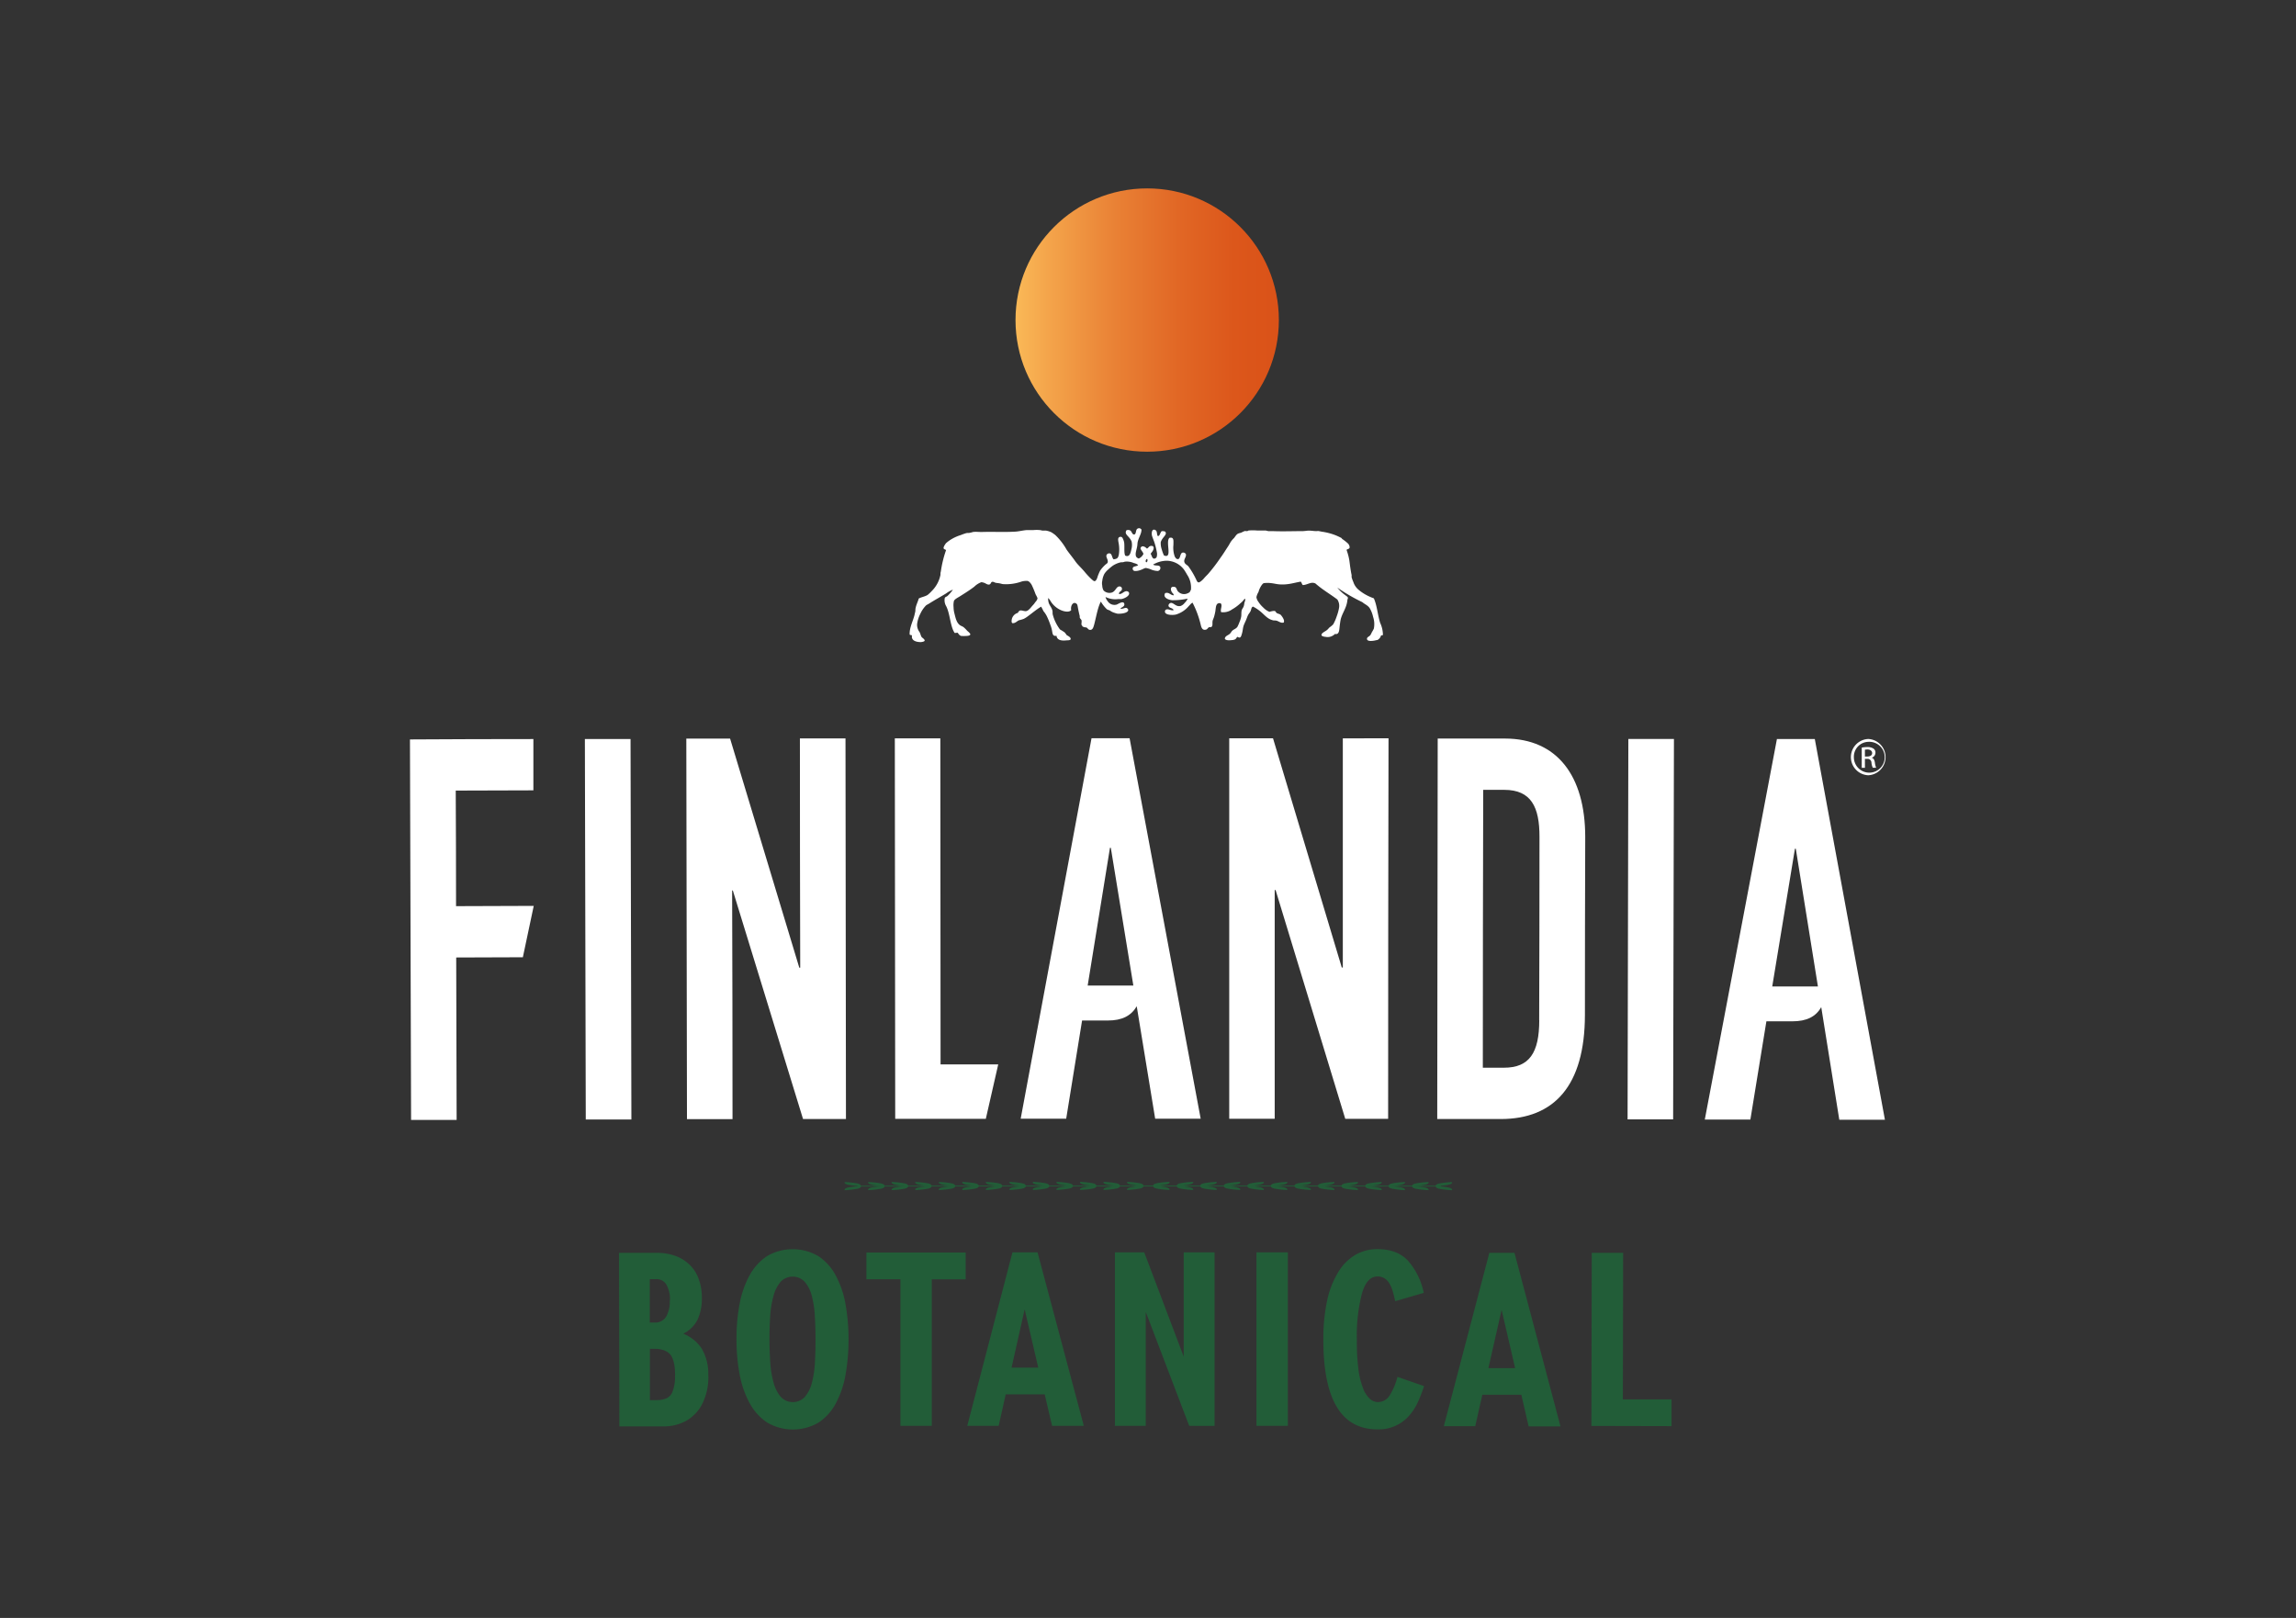 <svg id="Vrstva_1" data-name="Vrstva 1" xmlns="http://www.w3.org/2000/svg" xmlns:xlink="http://www.w3.org/1999/xlink" viewBox="0 0 595.28 419.53"><rect x="0" y="0" width="595.28" height="419.53" fill="#333333" stroke="none"/><defs><style>.cls-1{fill:url(#linear-gradient);}.cls-2{fill:#fff;}.cls-3{fill:#225d38;}</style><linearGradient id="linear-gradient" x1="263.29" y1="82.99" x2="331.58" y2="82.99" gradientUnits="userSpaceOnUse"><stop offset="0" stop-color="#fab957"/><stop offset="0.12" stop-color="#f4a54b"/><stop offset="0.38" stop-color="#e98135"/><stop offset="0.62" stop-color="#e16725"/><stop offset="0.83" stop-color="#dc571b"/><stop offset="1" stop-color="#da5218"/></linearGradient></defs><title>logo</title><circle class="cls-1" cx="297.43" cy="82.99" r="34.14"/><path class="cls-2" d="M297.2,145.81c.31-.08.38-.53.24-.88-.32,0-.58.69-.24.88m49.41,6.41a10.54,10.54,0,0,0,2.13,2.07c.28.23.71.47.73.71s-.13.39-.14.69c-.22,2-1.28,3.15-1.73,4.91-.12.6-.22,1.34-.3,2.1-.1,1.06-.23,1.88-1.19,1.69a2.65,2.65,0,0,1-2.47.74c-.34,0-1-.2-1-.39-.17-.59,1-1,1.45-1.41.28-.23.46-.54.72-.72a4.71,4.71,0,0,0,.87-.75,11.47,11.47,0,0,0,.87-2,12.55,12.55,0,0,0,.61-2.17,3,3,0,0,0-.44-2.25c-1.85-1.39-3.9-2.57-5.63-4.11-1.09-.62-2.09.33-3.28.38-.32-.18-.28-.68-.59-.89-1.84.32-3.35.89-5.62.7-.67-.06-1.37-.24-2-.31a7.62,7.62,0,0,0-1.91,0c-.21.05-.33.21-.5.41a5.58,5.58,0,0,0-.9,1.88,4.11,4.11,0,0,0-.54,1.35,2.61,2.61,0,0,0,.54,1.24,6.93,6.93,0,0,0,1.24,1.45,4.65,4.65,0,0,0,1.57,1.1c.2,0,.38-.13.63-.14a2.27,2.27,0,0,1,.8-.07c.18.07.29.39.51.54s.74.25.94.4a3.94,3.94,0,0,1,.87,1.33,1.17,1.17,0,0,1,0,.71c-.72.28-1.37-.37-1.92-.47-.35-.1-.7,0-1-.13-1.23-.29-2.07-1.33-2.93-2.07a10.35,10.35,0,0,0-2.14-1.45c-.46.18-.42.73-.61,1.14s-.49.7-.69,1.11-.33.85-.51,1.27-.39.83-.55,1.25c-.31.79-.25,1.51-.56,2.43-.18.64-.38,1.11-1.06.65-.28.05-.32.48-.69.66a2.42,2.42,0,0,1-.82.18c-.64.08-1.58.12-1.81-.36.05-.7.83-.87,1.23-1.22s.44-.61.7-.85c.49-.44.95-.49,1.32-1a8.9,8.9,0,0,0,.55-1.25,6.44,6.44,0,0,0,.42-1.31c.12-.48,0-1.11.16-1.77.1-.34.37-.6.51-1s.12-.64.21-1a2.43,2.43,0,0,0,.2-.94c-.29,0-.43.36-.61.54a5.39,5.39,0,0,1-.65.61,11.18,11.18,0,0,1-2.16,1.59,3.91,3.91,0,0,1-2.83.71c-.32-.66.45-1.77-.15-2.3-1.31-.24-1.19,1.07-1.37,2.15-.06.34-.18.86-.3,1.29s-.35.87-.4,1.14c-.1.57.07,1.12-.2,1.45s-.46.07-.73.19-.45.52-.73.6c-.93.26-1.2-.38-1.39-1.12a24.8,24.8,0,0,0-2.15-5.85c-.39.16-.65.57-1,.9a6.89,6.89,0,0,1-3.35,2.18c-.93.21-3.32.14-2.71-1.15.62-.58,1.4.23,2.15,0-.21-.66-1.33-.46-1.33-1.23a.77.77,0,0,1,.64-.65c.78,0,1.28,1.06,2.49.81a2.38,2.38,0,0,0,1.07-.81,3.41,3.41,0,0,0,.78-1.11,17.59,17.59,0,0,1-4,.42c-1.1-.1-2.53-.75-1.83-1.85,1.05-.31,1.33.57,2.21.57,0-.4-.33-.53-.49-.82-.33-.53-.47-1.52.6-1.37.63.06.58.61.91,1.08a2.12,2.12,0,0,0,2.34.69,2.82,2.82,0,0,0,.72-.35c.18-.15.18-.38.38-.64a5.9,5.9,0,0,0-1-3.94,13.69,13.69,0,0,0-.81-1.32,5.71,5.71,0,0,0-4.4-2.29,7.15,7.15,0,0,0-3.6,1c.61.44,1.61,0,1.86.66a.78.78,0,0,1-.68,1,5.11,5.11,0,0,1-1.54-.32,6.54,6.54,0,0,0-1.48-.46c-.4,0-.85.35-1.36.5a3.59,3.59,0,0,1-1.55.28.58.58,0,0,1-.53-.47c-.13-.91,1-.59,1.41-1.09a2.69,2.69,0,0,0-1.11-.49,4.42,4.42,0,0,0-2.18-.38c-.23,0-.42.12-.64.15s-.47,0-.71.06a6.32,6.32,0,0,0-1.94.85,11.86,11.86,0,0,0-1.2,1,4.93,4.93,0,0,0-1,1.15,5.16,5.16,0,0,0-.53,1.81,2.79,2.79,0,0,0,0,1.22,2.75,2.75,0,0,0,.34,1.24,2.14,2.14,0,0,0,2.22.51c1-.41,1.08-1.64,2-1.55a.58.58,0,0,1,.54.53c.09.77-.76.65-.78,1.41.71.19,1.28-.75,2-.71.24,0,.6.19.63.45.2.82-1.33,1.49-2,1.59a6.26,6.26,0,0,1-.78,0,5.76,5.76,0,0,1-3.32-.54,2.64,2.64,0,0,0,.53,1.06,2.1,2.1,0,0,0,2.28.93c.34-.05,1.86-1.21,2.06-.19.14.72-.73.81-1,1.22.35.19,1.09-.24,1.46-.2.2,0,.52.26.55.5.1.83-1.84,1.1-2.85,1a5.93,5.93,0,0,1-.66-.2,3.67,3.67,0,0,1-1.28-.64A4.05,4.05,0,0,1,287,158a8.91,8.91,0,0,1-1.58-2c-.79,1.43-1.18,3.83-1.71,5.86-.2.69-.36,1.49-1.07,1.47-.52,0-.58-.44-1-.64a2,2,0,0,1-1-.26c0-.2-.18-.22-.24-.45s.09-.75,0-1.15c-.08-.22-.31-.32-.46-.7,0-.08,0-.23,0-.39-.12-.45-.28-1.17-.41-1.83s-.15-1.16-.41-1.35c-.86-.72-1.64.53-1.39,1.64-.6.75-2.21.27-2.91-.1a6.11,6.11,0,0,1-2-1.6c-.42-.5-.63-1.09-1.07-1.42a3.89,3.89,0,0,0,.12,1.13c.2.77.85,1.36,1,2.19.06.28,0,.58.06.89a11.07,11.07,0,0,0,1.9,3.94,12.11,12.11,0,0,1,1.26.8c.09.2.3.33.4.59.37.28,1.05.55,1.1,1s-.65.4-1.1.43c-1.41.15-2.43-.1-2.57-1.19-1.07.19-1-.59-1.2-1.53a7.65,7.65,0,0,0-.4-1.31,18.33,18.33,0,0,0-1-2.41,7.08,7.08,0,0,0-.8-1.16,8.71,8.71,0,0,0-.59-1.14c-1.2.71-2.24,1.61-3.36,2.43a7.11,7.11,0,0,1-1.16.74,9.73,9.73,0,0,1-1.2.35c-.55.21-1,.86-1.75.75-.26-.21-.17-.61-.16-.84a2.19,2.19,0,0,1,1.6-1.82,1.41,1.41,0,0,1,.46-.58c.54-.19,1.15.23,1.75.11s1.29-1.09,1.61-1.44a4.7,4.7,0,0,0,.68-.85,2.37,2.37,0,0,0,.59-.94c0-.31-.39-.88-.52-1.19a23.9,23.9,0,0,0-1-2.4c-.26-.41-.62-.89-1.08-1a4.78,4.78,0,0,0-1.54.17,11.89,11.89,0,0,1-4.7.67c-.27,0-.64-.14-1-.21s-.74-.08-1-.14-.63-.32-.89-.25c-.43.09-.29.59-.77.7s-.92-.31-1.35-.45a3.59,3.59,0,0,0-.7-.16,5.16,5.16,0,0,0-1.84,1.17c-1.21.92-2.24,1.56-3.58,2.41-.54.36-1.51.79-1.7,1.3a4.9,4.9,0,0,0-.09,1.61,6.59,6.59,0,0,0,.18,1.45c.36,1.41.57,2.54,1.47,3.21.27.2.66.29,1,.56a9.52,9.52,0,0,1,.89.9c.23.2.83.68.8.93s-.43.38-1,.4a8.81,8.81,0,0,1-1.36,0c-.55-.13-.67-.62-1-.86a2,2,0,0,1-.7.08c-1-1.45-1.16-4.14-1.81-6a6.73,6.73,0,0,0-.38-.93,3,3,0,0,1-.38-2.09c.12-.34.38-.3.72-.57a10.23,10.23,0,0,0,1.4-1.63,8.16,8.16,0,0,0-1.8,1c-1.39.85-2.92,1.69-4.34,2.59-.28.19-.59.3-.83.5a7.51,7.51,0,0,0-1.46,2.13,8.1,8.1,0,0,0-.85,2.68,3.08,3.08,0,0,0,.64,2.11c.21.42.32.94.5,1.23s.8.52.82,1c-.11.22-.6.32-1,.36-1.27,0-2.54-.43-2.29-1.71-.12-.17-.57-.06-.61-.3-.05-1.81.87-3.4,1.27-5.06.05-.29.13-.57.19-.84s0-.66.11-1c.15-.79.59-1.61.79-2.39.71-.39,1.63-.5,2.31-.94a8.47,8.47,0,0,0,1-.94,8.19,8.19,0,0,0,2.32-4.24c0-.29,0-.6.1-.88a29,29,0,0,1,1.35-5.54c-.26-.29-.49-.14-.62-.46s.43-1.14.64-1.38a10.31,10.31,0,0,1,1.11-.84,11.17,11.17,0,0,1,2.7-1.24,14.32,14.32,0,0,1,1.42-.5c.38-.08.72,0,1.05-.11a6.11,6.11,0,0,0,.68-.18c.66-.1,1.48,0,2.24,0,2.89-.1,5.91.08,8.84-.1,1-.08,1.95-.34,2.91-.4.49,0,1.13,0,1.69,0a9.07,9.07,0,0,1,1.65,0c.21,0,.45.11.7.13s.6,0,.87,0a5.29,5.29,0,0,1,1.44.45,11.19,11.19,0,0,1,1,.7,16.31,16.31,0,0,1,2.94,3.8c.74,1.05,1.55,2,2.2,2.94s1.54,1.7,2.4,2.72a21.31,21.31,0,0,0,1.86,2c.25.21.59.53.77.5.44,0,.7-.77.83-1.24a13.81,13.81,0,0,1,.6-1.43,8.29,8.29,0,0,1,1.48-1.67c.16-.13.42-.27.5-.49.21-.75-.57-1.41-.26-2a.75.75,0,0,1,.93-.32c.49.2.49,1.26.89,1.49,1-.12,1.17-.39,1.35-1.29a8.82,8.82,0,0,0-.06-2.89c-.12-.68-.34-1.54.4-1.64.43-.06.56.18.72.5a5.22,5.22,0,0,1,.29.84c.19,1.12-.09,2.74.29,3.52,1.11.49,1.37-.62,1.57-1.5a4.35,4.35,0,0,0,.09-2.17,4.11,4.11,0,0,0-.74-1.12c-.5-.58-1.08-1-.6-1.77a1.11,1.11,0,0,1,.89,0c.53.19.53,1.13,1.12,1.08s.32-1.29.89-1.52a.72.72,0,0,1,1,.27c0,1.12-.74,2-1,3.29-.05.29-.05.61-.1.93-.09.58-.26,1.1-.38,1.77-.09.88.08,1.24.77,1.5a2.44,2.44,0,0,0,1.22-1.21c-.16-.57-.73-1-.76-1.48.33-.91,1.28-.31,1.65.11.37-.09.55-.69,1.06-.69.89-.09.8.74.44,1.31-.16.3-.4.47-.51.75.3.47.35,1.21.93,1.25a.94.94,0,0,0,.58-.34,2.49,2.49,0,0,0,.13-1.05,17.43,17.43,0,0,0-.57-2.48c-.26-.9-.66-1.69-.77-2.25-.14-1,.24-1.76,1-1.24.44.3.23,1.11.56,1.5.55,0,.59-1,1-1.27a1.83,1.83,0,0,1,.91.12c.42.57-.1,1-.5,1.54a4.09,4.09,0,0,0-.66,1.14,4.76,4.76,0,0,0,.25,1.9,10,10,0,0,0,.57,1.58c2.37,1,.27-3.64,1.46-4.57,1.2-.23,1,.75,1,1.87a6.75,6.75,0,0,0,.35,3,3.67,3.67,0,0,0,.34.49.78.78,0,0,0,.54.17c.33-.06.49-.66.54-.83s.22-.76.55-.84a.78.78,0,0,1,.91.38c.18.63-.5,1.23-.42,1.9s.71.86,1.06,1.25a20.76,20.76,0,0,1,2.12,3.62c.08.2.26.54.55.56s1-.59,1.39-1.06.89-.92,1.16-1.24a44.48,44.48,0,0,0,3.14-4.13c.69-.93,1.26-1.89,1.92-2.88.34-.5.59-1.08.92-1.49a5.58,5.58,0,0,1,.64-.7c.34-.4.62-1,1.16-1.19.21-.1.53-.13.82-.27s.58-.29.75-.34.4,0,.62,0,.32-.13.43-.16a12.93,12.93,0,0,1,2.18,0c.77,0,1.6,0,2.27,0a5.43,5.43,0,0,0,.69.16c.35,0,.72,0,1.09,0,2.66.11,5.38,0,7.81,0,.53,0,1.07-.13,1.63-.13s1.24.12,1.84.13c.24,0,.5-.06.76,0s.52.11.79.16a15.62,15.62,0,0,1,3,.73,14.73,14.73,0,0,1,2,.89c.09.07.15.23.29.31a11.73,11.73,0,0,1,1.28,1,1.48,1.48,0,0,1,.57,1.16c-.09.4-.46.34-.81.61a15,15,0,0,1,.75,2.84c.16,1.29.33,2.59.57,3.69,0,.17,0,.37,0,.57a8.44,8.44,0,0,0,.43,1.18,4.4,4.4,0,0,0,1.23,1.94,11.49,11.49,0,0,0,1.9,1.35,14.48,14.48,0,0,0,2.2,1c.82,1.79,1,4.33,1.64,6.36a7.52,7.52,0,0,1,.72,3.13c-.09.11-.28.11-.48.11a1.91,1.91,0,0,1-.93,1.2,5,5,0,0,0-.53.1c-.61.15-2.16.36-2.19-.36-.06-.45.52-.61.78-.9s.34-.59.51-.9a8.4,8.4,0,0,0,.48-.88,5.83,5.83,0,0,0-.19-3.05,7.62,7.62,0,0,0-.86-2.23c-.5-.78-1.33-1.05-1.93-1.59a44.55,44.55,0,0,1-6.67-3.91"/><path class="cls-2" d="M484.4,192.36h0a4,4,0,1,1-3.75,4,3.86,3.86,0,0,1,3.72-4m0,8.67a4.71,4.71,0,0,0,0-9.41,4.71,4.71,0,0,0,0,9.41m-.86-6.64.6-.06c.9,0,1.28.48,1.28.95,0,.64-.61.89-1.28.89h-.6Zm0,2.39h.6a1,1,0,0,1,1.1.95,3.87,3.87,0,0,0,.34,1.34h.87a4.74,4.74,0,0,1-.32-1.33c-.12-.75-.41-1.18-.86-1.25v0a1.35,1.35,0,0,0,1-1.28,1.23,1.23,0,0,0-.47-1.07,2.73,2.73,0,0,0-1.63-.42,7.91,7.91,0,0,0-1.45.13v5.25h.83Z"/><path class="cls-3" d="M183.66,356.83a15.54,15.54,0,0,1-1.45,6.92,10.5,10.5,0,0,1-4.23,4.63,12,12,0,0,1-6,1.49l-11.4,0-.09-45,9.71,0a13.77,13.77,0,0,1,5.2.9,10.29,10.29,0,0,1,3.66,2.45,9.8,9.8,0,0,1,2.18,3.67,14.13,14.13,0,0,1,.73,4.55,13.14,13.14,0,0,1-1.11,5.74,8.17,8.17,0,0,1-3.7,3.65,10.33,10.33,0,0,1,4.77,3.86,13,13,0,0,1,1.7,7.11m-9.94-19.53a7.63,7.63,0,0,0-1-4.31,3,3,0,0,0-2.72-1.27h-1.5l0,11.26h1.29a3.31,3.31,0,0,0,3-1.63,7.66,7.66,0,0,0,.88-4.05m1.39,19.35c0-2.43-.37-4.15-1.1-5.19s-2.22-1.68-4.21-1.67h-1.22l0,13.29h1.83a6.28,6.28,0,0,0,2.41-.44,3,3,0,0,0,1.59-1.66,10.51,10.51,0,0,0,.67-4.32"/><path class="cls-3" d="M220,347.26a52,52,0,0,1-.77,9.14,24.71,24.71,0,0,1-2.51,7.46,13.69,13.69,0,0,1-4.46,5,13.22,13.22,0,0,1-13.37,0,14.15,14.15,0,0,1-4.52-5,25,25,0,0,1-2.6-7.45,48.33,48.33,0,0,1-.82-9.14,46.92,46.92,0,0,1,.8-9.1,24.63,24.63,0,0,1,2.57-7.43,14.17,14.17,0,0,1,4.5-5,13.21,13.21,0,0,1,13.38,0,13.66,13.66,0,0,1,4.48,5,24.66,24.66,0,0,1,2.53,7.41,51.22,51.22,0,0,1,.79,9.1m-8.56,0c0-2.06-.06-4.08-.18-6a25.13,25.13,0,0,0-.78-5.19,9.19,9.19,0,0,0-1.81-3.65,4.3,4.3,0,0,0-6.31,0,9.41,9.41,0,0,0-1.83,3.65,25.59,25.59,0,0,0-.84,5.19q-.19,2.92-.19,6c0,2.12.08,4.15.21,6.11a25.53,25.53,0,0,0,.86,5.18,9.43,9.43,0,0,0,1.83,3.64,4.28,4.28,0,0,0,6.31,0,9.18,9.18,0,0,0,1.8-3.65,26.1,26.1,0,0,0,.77-5.19c.12-2,.16-4,.16-6.11"/><path class="cls-3" d="M241.59,331.72q0,19,0,38h-8.14q0-19,0-38h-8.82q0-3.47,0-6.94l25.74,0v6.95h-8.76"/><path class="cls-3" d="M272.77,369.73c-.64-2.72-1.27-5.44-1.91-8.16H260.75l-1.83,8.16h-8.14q5.85-22.49,11.72-45H269q6,22.49,12,45h-8.27m-7.07-30.21-3.39,15.11h6.92q-1.77-7.56-3.53-15.11"/><path class="cls-3" d="M308.32,369.73Q302.7,355,297.06,340.19v29.54h-8v-45h7.6q5.12,13.53,10.24,27.05V324.74h8q0,22.49,0,45Z"/><path class="cls-3" d="M325.76,369.73q0-22.49,0-45h8.14q0,22.49,0,45h-8.14"/><path class="cls-3" d="M369.2,359.46a36.9,36.9,0,0,1-1.51,3.94,14.48,14.48,0,0,1-2.27,3.61,10.46,10.46,0,0,1-8.32,3.63q-14,0-14-23.22a48,48,0,0,1,1-10.28A23.53,23.53,0,0,1,347,329.8a12.79,12.79,0,0,1,4.42-4.42,11.36,11.36,0,0,1,5.71-1.48q5,0,7.84,2.92a18,18,0,0,1,4.16,8.43l-7.4,2.15c-.18-.86-.38-1.68-.61-2.46a8.93,8.93,0,0,0-.84-2.06,4,4,0,0,0-1.3-1.39,3.4,3.4,0,0,0-1.86-.5q-2.71,0-4,4.38a43.77,43.77,0,0,0-1.33,12.13,56.42,56.42,0,0,0,.42,7.66,20.4,20.4,0,0,0,1.23,4.92,6.89,6.89,0,0,0,1.75,2.67,3.2,3.2,0,0,0,2,.81,3.57,3.57,0,0,0,3.12-1.75,16.49,16.49,0,0,0,2-4.79l7,2.44"/><path class="cls-3" d="M396.32,369.82l-1.89-8.16-10.11,0c-.62,2.72-1.22,5.44-1.84,8.16l-8.14,0q5.9-22.47,11.8-44.95h6.52q6,22.5,11.93,45l-8.27,0m-7-30.22q-1.72,7.54-3.42,15.1h6.92q-1.74-7.56-3.5-15.11"/><path class="cls-3" d="M412.6,369.86l.09-45,8.14,0q0,19-.07,38l12.62,0c0,2.31,0,4.63,0,6.94l-20.76-.05"/><path class="cls-3" d="M373.6,307.67q-75.62-.1-151.21,0a1.48,1.48,0,0,1,0-.21q75.62-.1,151.22,0Z"/><path class="cls-3" d="M223.21,307.52c0-.12,0-.41-.86-.64a21.17,21.17,0,0,0-3.33-.36s-.33.39.83.68a16.91,16.91,0,0,0,2.5.32v.09a16.91,16.91,0,0,0-2.5.32c-1.15.3-.83.69-.83.69a22.13,22.13,0,0,0,3.33-.38c.91-.23.9-.52.86-.63h0v-.09Z"/><path class="cls-3" d="M229.31,307.51c0-.12.06-.41-.86-.64a21.17,21.17,0,0,0-3.33-.36s-.32.39.83.68a16.91,16.91,0,0,0,2.5.32v.09a16.91,16.91,0,0,0-2.5.32c-1.15.3-.83.69-.83.69a22,22,0,0,0,3.33-.38c.92-.23.9-.52.86-.63h.06v-.09Z"/><path class="cls-3" d="M235.41,307.5c0-.11.06-.41-.85-.64a21.25,21.25,0,0,0-3.34-.36s-.32.39.83.68a16.88,16.88,0,0,0,2.51.32v.09a16.88,16.88,0,0,0-2.51.32c-1.15.3-.83.69-.83.69a20.79,20.79,0,0,0,3.34-.38c.91-.23.9-.52.85-.63h.06v-.09Z"/><path class="cls-3" d="M241.51,307.49c.05-.11.06-.4-.85-.63a21.72,21.72,0,0,0-3.34-.37s-.32.39.83.68a16,16,0,0,0,2.51.32v.09a18.5,18.5,0,0,0-2.51.33c-1.15.29-.82.68-.82.68a21.64,21.64,0,0,0,3.33-.37c.91-.23.9-.52.85-.64h.06v-.09Z"/><path class="cls-3" d="M247.61,307.48c0-.11.06-.4-.85-.63a21.17,21.17,0,0,0-3.33-.36s-.32.39.83.68a15.67,15.67,0,0,0,2.5.31v.1a16.91,16.91,0,0,0-2.5.32c-1.15.29-.83.69-.83.69a22,22,0,0,0,3.33-.38c.91-.23.9-.52.85-.63h.06v-.1Z"/><path class="cls-3" d="M253.72,307.48c0-.11.06-.41-.86-.64a22.53,22.53,0,0,0-3.33-.36s-.33.39.82.68a17.22,17.22,0,0,0,2.51.32v.09a17.22,17.22,0,0,0-2.51.32c-1.15.3-.82.69-.82.69a20.82,20.82,0,0,0,3.33-.38c.92-.23.9-.52.86-.63h.06v-.09h-.06"/><path class="cls-3" d="M259.82,307.47c0-.11.06-.4-.86-.63a21.06,21.06,0,0,0-3.33-.36s-.33.39.83.68a15.67,15.67,0,0,0,2.5.31v.1a16.91,16.91,0,0,0-2.5.32c-1.15.29-.83.69-.83.69a23.47,23.47,0,0,0,3.33-.38c.92-.23.9-.52.86-.63h.06v-.1Z"/><path class="cls-3" d="M265.92,307.47c0-.11.06-.41-.85-.63a21.64,21.64,0,0,0-3.33-.37s-.33.39.82.68a16,16,0,0,0,2.51.32v.09a17.22,17.22,0,0,0-2.51.33c-1.15.29-.82.69-.82.68a21.64,21.64,0,0,0,3.33-.37c.91-.23.89-.52.85-.64H266v-.09Z"/><path class="cls-3" d="M272,307.47c0-.11.06-.41-.85-.64a23.15,23.15,0,0,0-3.34-.37s-.32.4.83.69a16.88,16.88,0,0,0,2.51.32v.09a15.65,15.65,0,0,0-2.51.33c-1.15.29-.83.68-.83.68a21.72,21.72,0,0,0,3.34-.37c.91-.24.89-.53.85-.64h.06v-.09Z"/><path class="cls-3" d="M278.12,307.47c.05-.12.06-.41-.85-.64a21.72,21.72,0,0,0-3.34-.37s-.32.39.84.68a16.73,16.73,0,0,0,2.5.33v.09a15.67,15.67,0,0,0-2.5.32c-1.15.29-.83.68-.84.68a21.6,21.6,0,0,0,3.34-.37c.91-.23.9-.52.85-.63h.06v-.09Z"/><path class="cls-3" d="M284.22,307.46c0-.11.06-.4-.85-.63a21.64,21.64,0,0,0-3.33-.37s-.32.39.83.68a14.61,14.61,0,0,0,2.5.32v.09a18.36,18.36,0,0,0-2.5.33c-1.15.29-.83.68-.83.68a21.64,21.64,0,0,0,3.33-.37c.91-.23.9-.52.85-.64h.06v-.09Z"/><path class="cls-3" d="M290.33,307.46c0-.11.05-.41-.86-.63a21.64,21.64,0,0,0-3.33-.37s-.32.39.83.68a14.61,14.61,0,0,0,2.5.32v.09a16.91,16.91,0,0,0-2.5.33c-1.15.29-.83.68-.83.68a21.64,21.64,0,0,0,3.33-.37c.91-.23.9-.52.86-.64h.05v-.09Z"/><path class="cls-3" d="M296.43,307.46c.05-.11.06-.4-.85-.63a21.6,21.6,0,0,0-3.34-.37s-.32.39.83.68a17,17,0,0,0,2.51.32v.09a15.8,15.8,0,0,0-2.51.33c-1.15.29-.83.68-.83.68a21.72,21.72,0,0,0,3.34-.37c.91-.23.9-.52.85-.64h.06v-.09Z"/><path class="cls-3" d="M372.26,307.61c0,.11-.06.4.85.64a21.72,21.72,0,0,0,3.34.37s.32-.39-.83-.68a16,16,0,0,0-2.5-.33v-.09a17.08,17.08,0,0,0,2.5-.32c1.15-.28.83-.68.83-.68a21.72,21.72,0,0,0-3.34.37c-.91.23-.9.52-.85.63h-.06v.09Z"/><path class="cls-3" d="M366.16,307.6c-.05.11-.06.4.85.64a21.72,21.72,0,0,0,3.34.37s.32-.39-.83-.68a15.8,15.8,0,0,0-2.51-.33v-.09a17,17,0,0,0,2.51-.32c1.15-.28.83-.68.83-.68a21.72,21.72,0,0,0-3.34.37c-.91.23-.89.52-.85.63h-.06v.09Z"/><path class="cls-3" d="M360.06,307.59c-.05.12-.06.41.85.64a22.13,22.13,0,0,0,3.33.38s.32-.39-.82-.69a18.71,18.71,0,0,0-2.51-.33v-.09a14.85,14.85,0,0,0,2.51-.32c1.15-.29.83-.68.83-.68a21.72,21.72,0,0,0-3.34.37c-.91.23-.9.52-.85.63H360v.09Z"/><path class="cls-3" d="M354,307.59c0,.1-.06.4.86.63a21.64,21.64,0,0,0,3.33.37s.33-.39-.82-.68a17.22,17.22,0,0,0-2.51-.32v-.1a15.94,15.94,0,0,0,2.51-.31c1.15-.29.82-.69.82-.68a21.17,21.17,0,0,0-3.33.36c-.92.23-.9.52-.86.63h-.06v.1Z"/><path class="cls-3" d="M347.86,307.58c-.05.11-.07.4.85.64a21.52,21.52,0,0,0,3.33.37s.32-.39-.83-.68a15.83,15.83,0,0,0-2.5-.33v-.09a16.91,16.91,0,0,0,2.5-.32c1.15-.29.83-.68.83-.68a21.17,21.17,0,0,0-3.33.36c-.92.24-.91.53-.85.64h-.07v.09Z"/><path class="cls-3" d="M341.75,307.57c0,.12-.06.41.85.64a21.72,21.72,0,0,0,3.34.37s.32-.39-.83-.68a17,17,0,0,0-2.51-.33v-.09a16.07,16.07,0,0,0,2.52-.31c1.15-.3.82-.69.82-.69a21.72,21.72,0,0,0-3.34.37c-.91.23-.89.52-.85.63h-.06v.09Z"/><path class="cls-3" d="M335.65,307.57c0,.11-.06.4.85.63a21.72,21.72,0,0,0,3.34.37s.32-.39-.83-.68a15.82,15.82,0,0,0-2.5-.32v-.09a17.08,17.08,0,0,0,2.5-.32c1.15-.29.83-.68.83-.68a21.25,21.25,0,0,0-3.34.36c-.91.23-.9.53-.85.64h-.06v.09Z"/><path class="cls-3" d="M329.55,307.57c-.05.11-.07.4.85.63a21.64,21.64,0,0,0,3.33.37s.33-.39-.82-.68a17.22,17.22,0,0,0-2.51-.32v-.1a17.22,17.22,0,0,0,2.51-.31c1.15-.29.82-.69.82-.69a21.64,21.64,0,0,0-3.33.37c-.92.23-.9.52-.85.63h-.07v.1Z"/><path class="cls-3" d="M323.45,307.56c-.05.11-.06.41.85.64a21.72,21.72,0,0,0,3.34.37s.32-.39-.83-.68a16,16,0,0,0-2.51-.33v-.09a17.22,17.22,0,0,0,2.51-.32c1.15-.29.83-.68.83-.68a20.47,20.47,0,0,0-3.34.37c-.91.23-.9.52-.85.63h-.06v.09Z"/><path class="cls-3" d="M317.34,307.56c0,.11-.06.4.85.63a21.72,21.72,0,0,0,3.34.37s.32-.39-.83-.68a16,16,0,0,0-2.5-.32v-.09a16,16,0,0,0,2.5-.33c1.15-.28.83-.68.83-.68a21.85,21.85,0,0,0-3.34.37c-.91.23-.89.52-.85.64h-.06v.09Z"/><path class="cls-3" d="M311.24,307.56c0,.11-.06.4.86.63a21.52,21.52,0,0,0,3.33.37s.32-.39-.83-.68a15.67,15.67,0,0,0-2.5-.32v-.1a16.91,16.91,0,0,0,2.5-.31c1.15-.29.83-.69.83-.69a22.92,22.92,0,0,0-3.33.37c-.92.23-.9.52-.86.63h-.06v.1Z"/><path class="cls-3" d="M305.14,307.56c-.05.11-.06.4.85.63a21.72,21.72,0,0,0,3.34.37s.32-.39-.83-.68a14.85,14.85,0,0,0-2.51-.32v-.1a16,16,0,0,0,2.51-.32c1.15-.29.83-.68.83-.68a21.72,21.72,0,0,0-3.34.37c-.91.22-.9.52-.85.63h-.06v.1Z"/><path class="cls-3" d="M299,307.55c0,.12-.06.41.85.64a21.64,21.64,0,0,0,3.33.37s.32-.39-.82-.68a17,17,0,0,0-2.51-.33v-.09a16,16,0,0,0,2.51-.32c1.15-.29.82-.68.82-.68a21.64,21.64,0,0,0-3.33.37c-.91.23-.89.52-.85.63H299v.09H299"/><path class="cls-2" d="M151.87,290.29l11.83,0q-.12-49.33-.22-98.66l-11.84,0q.12,49.32.23,98.66"/><path class="cls-2" d="M118.17,205l20.12-.06q0-6.66,0-13.3-16,0-32,.1.14,49.33.29,98.66l11.81,0q-.06-21.06-.11-42.12l17.28-.06,2.82-13.32-20.14.07q0-15-.08-29.93"/><path class="cls-2" d="M219.24,191.48l-11.85,0q0,29.72.08,59.44h-.24q-9-29.72-17.94-59.4l-11.35,0q.09,49.33.17,98.67l11.81,0q0-29.64-.1-59.29H190q9.12,29.62,18.2,59.26h11.13l-.12-98.67"/><path class="cls-2" d="M460.69,191.69Q451.33,241,442,290.3l11.82,0q2.09-12.74,4.15-25.47l6.74,0c3.66,0,6.07-1.18,7.48-3.68q2.32,14.6,4.68,29.2l11.83,0q-9.09-49.36-18.18-98.72l-9.85,0m-1.18,64.13q2.94-17.85,5.88-35.69h.22q2.88,17.85,5.74,35.73l-11.84,0"/><path class="cls-2" d="M434,191.61l-11.82,0-.2,98.65,11.81,0,.21-98.66"/><path class="cls-2" d="M411,217.05c0-16-7.4-25.51-20.74-25.54l-17.51,0-.12,98.66,16.44,0c13.91,0,21.82-8.67,21.85-27q0-23.07.08-46.13m-11.92,47.49c0,8.47-2.57,12.34-9.17,12.33l-5.46,0q0-36,.1-72.05H390c7,0,9.16,4.47,9.14,12.21q0,23.78-.08,47.52"/><path class="cls-2" d="M348.11,250.88h-.23q-8.91-29.72-17.83-59.44H318.7q0,49.32,0,98.66h11.79l0-59.31h.23l18.06,59.32H359.9q0-49.33.1-98.66H348.15q0,29.72,0,59.43"/><path class="cls-2" d="M243.8,191.45H232q.06,49.33.1,98.67l23.49,0L258.81,276l-14.95,0-.06-84.52"/><path class="cls-2" d="M292.86,191.42H283q-9.19,49.34-18.37,98.67h11.8q2.06-12.74,4.12-25.47h6.71c3.65,0,6-1.21,7.46-3.69q2.4,14.59,4.78,29.16h11.8q-9.21-49.32-18.43-98.66M282,255.55q2.89-17.85,5.78-35.71H288q2.92,17.85,5.84,35.71H282"/></svg>